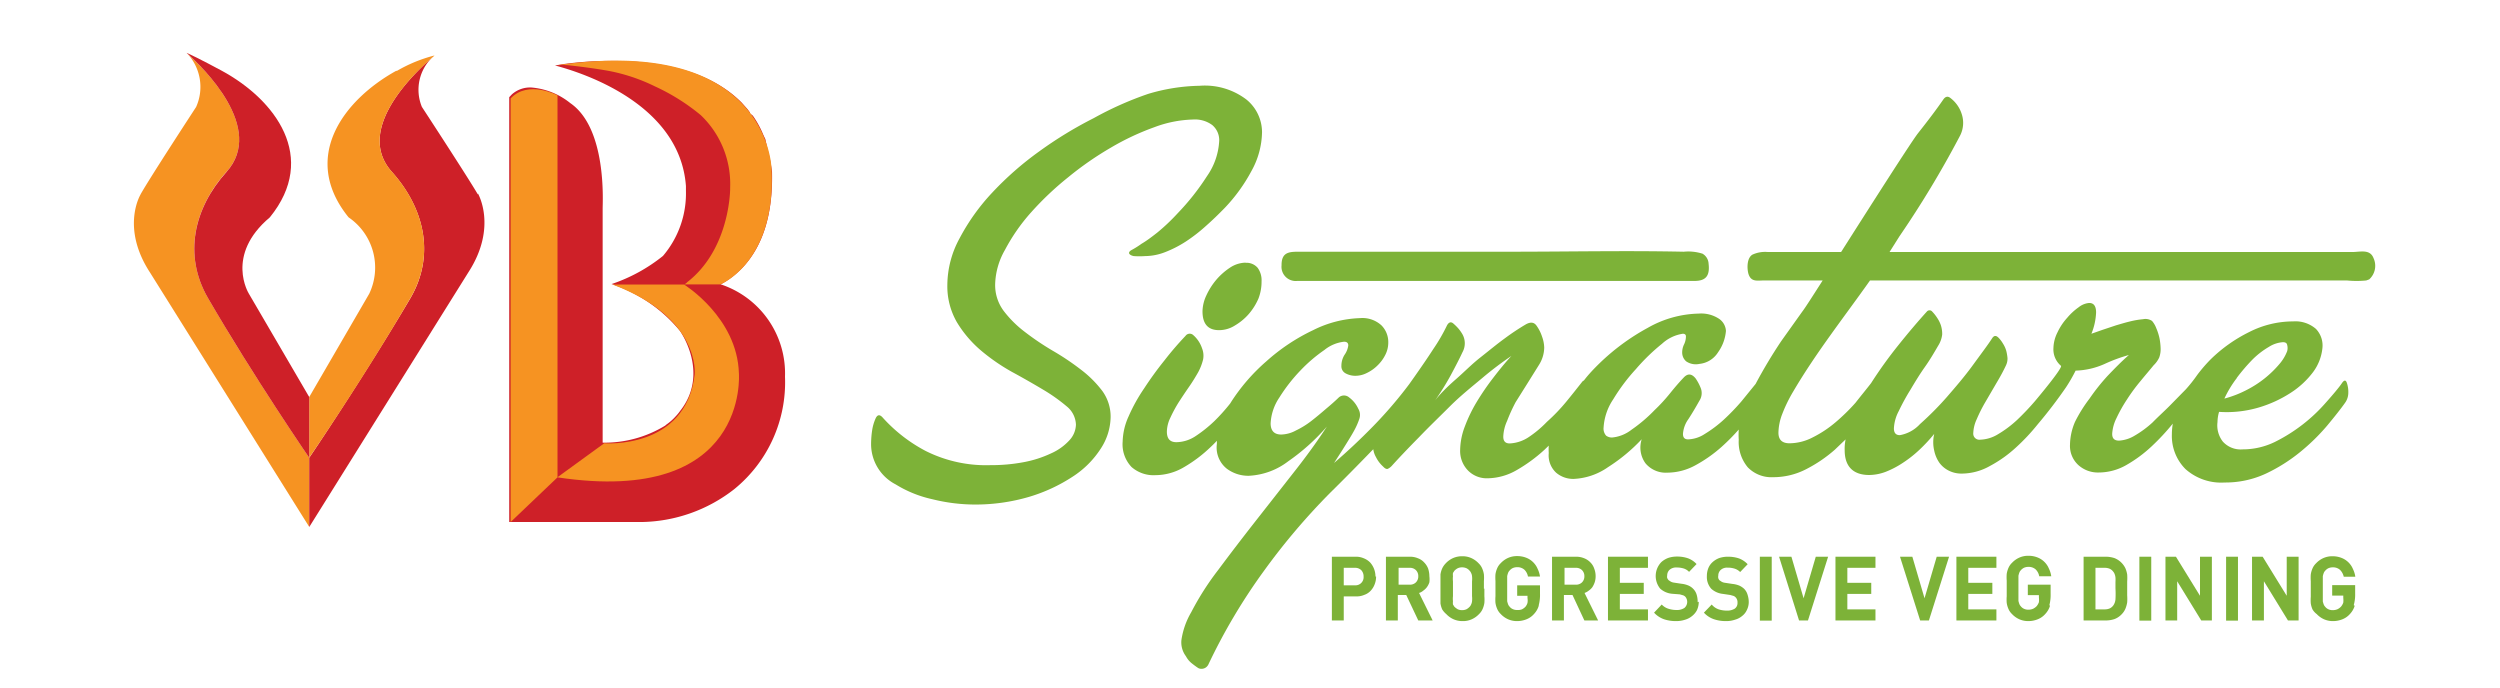 <svg id="VB_Signature" xmlns="http://www.w3.org/2000/svg" viewBox="0 0 160 44"><defs><style>.cls-1,.cls-4{fill:#f69322;}.cls-1,.cls-2{fill-rule:evenodd;}.cls-2,.cls-3{fill:#ce2028;}.cls-5{fill:#7db238;}</style></defs><title>VB_Signature</title><path class="cls-1" d="M9,12.44s-1.29,2.1.6,5L19.79,33.72V29.29s-3.54-5.16-6.49-10.24c-1.57-2.73-.9-5.73,1.2-8.06C17,8.21,13,4.32,11.94,3.38h0a3.13,3.13,0,0,1,.61,3.47s-3,4.59-3.56,5.6"/><path class="cls-2" d="M30.58,12.44C30,11.43,27,6.84,27,6.84a2.88,2.88,0,0,1,.73-3.23C26.51,4.67,22.66,8.3,25.08,11c2.09,2.33,2.78,5.33,1.2,8.06-3,5.08-6.49,10.24-6.49,10.24v4.43h0L30,17.39c1.84-2.87.59-5,.59-5"/><path class="cls-1" d="M25.38,4.52C22,6.38,19.2,10.07,22.31,13.91a3.89,3.89,0,0,1,1.32,4.89l-3.84,6.61h0v3.88s3.54-5.16,6.49-10.24c1.58-2.73.89-5.73-1.2-8.06-2.42-2.69,1.43-6.32,2.67-7.38l.06-.06a9.33,9.33,0,0,0-2.43,1"/><path class="cls-2" d="M14.5,11c-2.1,2.33-2.77,5.33-1.2,8.06,2.95,5.08,6.49,10.24,6.49,10.24V25.41L15.93,18.8s-1.55-2.46,1.34-4.89c3.12-3.84.35-7.53-3.09-9.39,0,0-1.55-.84-2.24-1.14C13,4.32,17,8.21,14.5,11"/><path class="cls-3" d="M42.75,27.22a3.24,3.24,0,0,0,.59-.52,2.79,2.79,0,0,0,.28-.34,5.46,5.46,0,0,1-.87.86"/><path class="cls-3" d="M46.11,18.21a5.77,5.77,0,0,0,1.41-1.08c1.31-1.39,1.95-3.44,1.89-6.1V11a10.32,10.32,0,0,0-.25-1.3h0L49,9c0-.1-.07-.19-.11-.29l-.05-.11a6.28,6.28,0,0,0-.66-1.2L48,7.26,48,7.2c-.07-.09-.13-.18-.2-.26l0,0-.08-.09-.25-.28h0c-2.18-2.2-5.63-2.67-8.2-2.67A21.83,21.83,0,0,0,36,4.11l-.48.08v0c1.9.5,8,2.51,8.38,7.72,0,.11,0,.21,0,.3a6.17,6.17,0,0,1-1.47,4.17,10.69,10.69,0,0,1-3.29,1.8,9.59,9.59,0,0,1,4.38,3s1.93,2.7,0,5.13a2.79,2.79,0,0,1-.28.34,3.24,3.24,0,0,1-.59.52l-.08.07h0a7.44,7.44,0,0,1-4,1.09v-15c0-.42.27-5.12-2.07-6.73a4.56,4.56,0,0,0-2.49-1,1.75,1.75,0,0,0-1.25.44l-.17.18V33.41H41a9.86,9.86,0,0,0,6-2.11,8.81,8.81,0,0,0,3.24-7.19,6,6,0,0,0-4.08-5.9"/><path class="cls-3" d="M42.75,27.22l-.08.06h0l.08-.07"/><path class="cls-4" d="M32.68,33.41l3-2.86V6.1s-1.88-1-3,.2Z"/><path class="cls-4" d="M39.19,18.21h4.59s3.41,2.1,3.51,5.69c0,0,.69,8.5-11.62,6.65l3-2.18s5.22.42,5.79-4.4c0,0,.42-3.62-5.26-5.76"/><path class="cls-4" d="M49.37,10.7s-.26-8.54-13.81-6.51a3.69,3.69,0,0,1,.94,0c.81.09,1.62.2,2.42.34a11.57,11.57,0,0,1,3,1,13.26,13.26,0,0,1,2.93,1.84A6.08,6.08,0,0,1,46.73,12h0v.06h0c0,.49-.17,4-2.75,6a.45.45,0,0,1-.2.14h2.33s3.63-1.46,3.26-7.51"/><path class="cls-5" d="M108.94,16.23a3,3,0,0,0-1.18-.12c-3.7-.08-7.41,0-11.11,0H83.18c-.64,0-1.17,0-1.16.87a.91.91,0,0,0,1,1h21.34q2,0,4.08,0c.73,0,1-.32.91-1.1a.78.78,0,0,0-.42-.66"/><path class="cls-5" d="M66,13.58a19.61,19.61,0,0,1,2.37-2.24,20.67,20.67,0,0,1,2.74-1.9,16.34,16.34,0,0,1,2.77-1.3,7.54,7.54,0,0,1,2.46-.49A1.87,1.87,0,0,1,77.58,8a1.26,1.26,0,0,1,.45,1,4.32,4.32,0,0,1-.78,2.27,15.34,15.34,0,0,1-1.88,2.38,12.71,12.71,0,0,1-1.31,1.24c-.37.29-.69.53-1,.71a5.69,5.69,0,0,1-.6.38c-.14.07-.2.14-.2.21s.1.16.3.2a5.08,5.08,0,0,0,.72,0,3.59,3.59,0,0,0,1.28-.25,7.28,7.28,0,0,0,1.33-.68,10.46,10.46,0,0,0,1.29-1c.42-.37.82-.76,1.21-1.16a10.73,10.73,0,0,0,1.7-2.35,5.27,5.27,0,0,0,.68-2.48,2.7,2.7,0,0,0-1-2.1,4.39,4.39,0,0,0-3-.88,12.1,12.1,0,0,0-3.29.52A21.47,21.47,0,0,0,70,7.56a25.65,25.65,0,0,0-3.49,2.13,20.32,20.32,0,0,0-3,2.63,13.4,13.4,0,0,0-2.09,2.92,6.3,6.3,0,0,0-.79,3,4.6,4.6,0,0,0,.61,2.38,7.37,7.37,0,0,0,1.54,1.81,12.59,12.59,0,0,0,2,1.38c.72.39,1.38.77,2,1.14A11,11,0,0,1,68.26,26a1.57,1.57,0,0,1,.6,1.18,1.53,1.53,0,0,1-.42,1,3.5,3.5,0,0,1-1.18.84,7.2,7.2,0,0,1-1.75.56,11.18,11.18,0,0,1-2.13.19,8.62,8.62,0,0,1-4.14-.91,9.87,9.87,0,0,1-2.77-2.16c-.18-.19-.33-.16-.44.1a2.94,2.94,0,0,0-.21.72,6.23,6.23,0,0,0-.07.86A2.9,2.9,0,0,0,57.32,31a7.53,7.53,0,0,0,2.35.95,11.33,11.33,0,0,0,2.65.34,12.17,12.17,0,0,0,3.57-.5,10.61,10.61,0,0,0,2.77-1.29,6,6,0,0,0,1.79-1.79,3.8,3.8,0,0,0,.63-2,2.8,2.8,0,0,0-.54-1.7,7.06,7.06,0,0,0-1.37-1.36,16.39,16.39,0,0,0-1.79-1.2,17.26,17.26,0,0,1-1.78-1.2,7.06,7.06,0,0,1-1.37-1.36,2.76,2.76,0,0,1-.54-1.7,4.66,4.66,0,0,1,.63-2.2A12,12,0,0,1,66,13.58"/><path class="cls-5" d="M79.72,16.81a1.86,1.86,0,0,0-1,.32,4.17,4.17,0,0,0-.89.79,4.41,4.41,0,0,0-.63,1,2.51,2.51,0,0,0-.24,1c0,.81.35,1.21,1.06,1.21a1.89,1.89,0,0,0,1-.29,3.61,3.61,0,0,0,.89-.73,3.84,3.84,0,0,0,.63-1A3,3,0,0,0,80.74,18a1.35,1.35,0,0,0-.25-.86.94.94,0,0,0-.77-.32"/><path class="cls-5" d="M151.91,16.53c-.23-.61-.85-.4-1.38-.4h-29.6l.63-1a63.94,63.94,0,0,0,3.89-6.46,1.79,1.79,0,0,0,.11-1.34,2.08,2.08,0,0,0-.75-1.07c-.16-.12-.31-.08-.44.11q-.59.86-1.62,2.16c-.43.55-2.93,4.47-4.92,7.6h-4.68a1.94,1.94,0,0,0-1,.17c-.34.21-.35.82-.26,1.19.16.58.57.46,1,.46h3.76c-.64,1-1.13,1.77-1.31,2L114,21.83a31.42,31.42,0,0,0-1.64,2.74l-.91,1.12a14.25,14.25,0,0,1-1.14,1.18,7.82,7.82,0,0,1-1.2.9,2.07,2.07,0,0,1-1.07.35c-.22,0-.33-.11-.33-.35a1.83,1.83,0,0,1,.35-.95c.24-.37.47-.76.7-1.17a.89.89,0,0,0,.1-.78,3.07,3.07,0,0,0-.34-.65c-.25-.31-.5-.33-.75-.07s-.54.59-.87,1a10.81,10.81,0,0,1-1,1.09,9.65,9.65,0,0,1-1.48,1.26,2.38,2.38,0,0,1-1.24.5.61.61,0,0,1-.39-.12.68.68,0,0,1-.16-.52,3.62,3.62,0,0,1,.62-1.81,12,12,0,0,1,1.45-1.93A12.64,12.64,0,0,1,106.37,22a2.51,2.51,0,0,1,1.33-.64c.13,0,.2.06.2.17a1.19,1.19,0,0,1-.12.51,1.18,1.18,0,0,0-.12.53.74.74,0,0,0,.26.56,1.09,1.09,0,0,0,.84.16,1.6,1.6,0,0,0,1.2-.75,2.74,2.74,0,0,0,.5-1.36,1,1,0,0,0-.43-.77,2.07,2.07,0,0,0-1.31-.34,6.86,6.86,0,0,0-3.26.91,14.13,14.13,0,0,0-3.09,2.27c-.37.36-.72.73-1,1.1h0a.32.32,0,0,0-.13.11c-.3.38-.63.8-1,1.25A11.66,11.66,0,0,1,99,27,7,7,0,0,1,97.8,28a2.39,2.39,0,0,1-1.18.38c-.27,0-.41-.14-.41-.43a2.62,2.62,0,0,1,.24-1A10.7,10.7,0,0,1,97,25.74l.76-1.21.73-1.17a2.13,2.13,0,0,0,.34-1.11,2.22,2.22,0,0,0-.14-.71,2.54,2.54,0,0,0-.34-.68c-.16-.24-.38-.27-.68-.11a15.36,15.36,0,0,0-1.37.91c-.51.37-1,.78-1.56,1.22s-1,.9-1.55,1.38-1,.93-1.34,1.36a17,17,0,0,0,1-1.61c.31-.58.56-1.06.75-1.47a1.18,1.18,0,0,0,0-1.14,2.6,2.6,0,0,0-.25-.36,3.22,3.22,0,0,0-.32-.32c-.16-.15-.3-.11-.42.1a11.43,11.43,0,0,1-.88,1.52c-.38.59-.79,1.18-1.21,1.78l-.34.48a27.35,27.35,0,0,1-2.28,2.66q-1.23,1.26-2.52,2.37c.25-.39.48-.74.69-1.08s.42-.67.6-1A4.58,4.58,0,0,0,87,26.8a.77.77,0,0,0-.07-.64,1.85,1.85,0,0,0-.58-.72.5.5,0,0,0-.67,0q-.34.33-.81.72c-.3.26-.61.52-.93.77a5.45,5.45,0,0,1-1,.62,2.06,2.06,0,0,1-.94.26c-.45,0-.68-.24-.68-.72a3.24,3.24,0,0,1,.56-1.65,10.64,10.64,0,0,1,1.33-1.71,9.73,9.73,0,0,1,1.55-1.33,2.42,2.42,0,0,1,1.26-.53q.27,0,.27.24a1.35,1.35,0,0,1-.24.6,1.32,1.32,0,0,0-.2.7.51.51,0,0,0,.26.48,1.29,1.29,0,0,0,.66.16,1.62,1.62,0,0,0,.71-.18,2.49,2.49,0,0,0,.69-.49,2.46,2.46,0,0,0,.49-.67,1.73,1.73,0,0,0,.19-.81,1.52,1.52,0,0,0-.43-1.07,1.8,1.8,0,0,0-1.38-.47,7.19,7.19,0,0,0-3,.77,12.47,12.47,0,0,0-3,2,12.15,12.15,0,0,0-2.27,2.63.47.47,0,0,1-.06.09,11.76,11.76,0,0,1-1,1.11,8.54,8.54,0,0,1-1.19.95,2.28,2.28,0,0,1-1.23.39c-.41,0-.61-.22-.61-.68a2.14,2.14,0,0,1,.22-.88,8.75,8.75,0,0,1,.54-1c.22-.34.44-.67.67-1s.42-.65.58-.93A3.43,3.43,0,0,0,77,23a1.28,1.28,0,0,0-.07-.71,1.94,1.94,0,0,0-.58-.86.33.33,0,0,0-.48.07,20.56,20.56,0,0,0-1.34,1.56,22,22,0,0,0-1.3,1.79,10.88,10.88,0,0,0-1,1.8,4.1,4.1,0,0,0-.38,1.61,2.11,2.11,0,0,0,.57,1.63,2.14,2.14,0,0,0,1.54.52,3.61,3.61,0,0,0,1.83-.52,8.84,8.84,0,0,0,1.68-1.27c.14-.13.28-.27.41-.41,0,.06,0,.13,0,.2A1.73,1.73,0,0,0,78.52,30a2.3,2.3,0,0,0,1.4.45,4.5,4.5,0,0,0,2.53-.93,13.24,13.24,0,0,0,2.47-2.22c-.59.91-1.29,1.88-2.11,2.92l-2.47,3.15c-.83,1.06-1.62,2.09-2.37,3.1a17.79,17.79,0,0,0-1.73,2.71,4.92,4.92,0,0,0-.63,1.79A1.48,1.48,0,0,0,75.9,42a1.44,1.44,0,0,0,.37.45c.14.11.27.21.41.3s.48.1.65-.21a37.29,37.29,0,0,1,3.56-6,42.26,42.26,0,0,1,4.24-5q1.26-1.24,2.7-2.73l.06-.06a1.35,1.35,0,0,0,.17.5,2,2,0,0,0,.46.61c.11.12.21.17.29.15a.85.85,0,0,0,.25-.18Q89.81,29,90.8,28c.65-.68,1.34-1.34,2-2s1.4-1.25,2.07-1.81a21.81,21.81,0,0,1,1.86-1.41c-.39.42-.78.9-1.17,1.41a16.41,16.41,0,0,0-1.06,1.55,9.49,9.49,0,0,0-.76,1.58,4.35,4.35,0,0,0-.29,1.47,1.79,1.79,0,0,0,.5,1.32,1.68,1.68,0,0,0,1.26.5,3.8,3.8,0,0,0,1.87-.53,9.94,9.94,0,0,0,1.76-1.29l.28-.27a3.87,3.87,0,0,0,0,.48,1.51,1.51,0,0,0,.47,1.25,1.68,1.68,0,0,0,1.13.4,4.14,4.14,0,0,0,2.19-.75,11.18,11.18,0,0,0,2.16-1.79,1.72,1.72,0,0,0,.24,1.54,1.69,1.69,0,0,0,1.4.6,3.77,3.77,0,0,0,1.81-.48,8.93,8.93,0,0,0,1.65-1.16,13,13,0,0,0,1.11-1.12,5,5,0,0,0,0,.65,2.52,2.52,0,0,0,.58,1.77,2.11,2.11,0,0,0,1.63.63,4.58,4.58,0,0,0,2.1-.51,8.91,8.91,0,0,0,1.84-1.25l.69-.66a2.88,2.88,0,0,0-.06.7c0,1.05.56,1.58,1.57,1.58a3.07,3.07,0,0,0,1.07-.21,5.81,5.81,0,0,0,1.1-.58,7.51,7.51,0,0,0,1.06-.84,10.56,10.56,0,0,0,.93-1,2.32,2.32,0,0,0,0,1.07,2.1,2.1,0,0,0,.34.79,1.66,1.66,0,0,0,.61.5,1.79,1.79,0,0,0,.79.18,3.7,3.7,0,0,0,1.83-.49,8,8,0,0,0,1.66-1.18,12.9,12.9,0,0,0,1.39-1.48,29.94,29.94,0,0,0,1.82-2.38,10.33,10.33,0,0,0,.61-1.06,4.87,4.87,0,0,0,1.86-.43,10.07,10.07,0,0,1,1.55-.57c-.46.4-.9.85-1.35,1.32a13,13,0,0,0-1.17,1.47A9.17,9.17,0,0,0,132.8,27a3.85,3.85,0,0,0-.32,1.45,1.66,1.66,0,0,0,.53,1.31,1.87,1.87,0,0,0,1.31.48,3.57,3.57,0,0,0,1.77-.48,8.57,8.57,0,0,0,1.6-1.18,14.47,14.47,0,0,0,1.37-1.47s0,0,0,0a4,4,0,0,0-.06.69,3,3,0,0,0,.87,2.22,3.43,3.43,0,0,0,2.51.86,6.14,6.14,0,0,0,2.64-.57,10.67,10.67,0,0,0,2.19-1.38,13.09,13.09,0,0,0,1.72-1.68c.49-.59.87-1.07,1.14-1.45a1.11,1.11,0,0,0,.22-.61,1.82,1.82,0,0,0-.08-.65c-.07-.24-.18-.24-.34,0s-.58.74-1,1.21a10.55,10.55,0,0,1-3.27,2.53,4.7,4.7,0,0,1-2.08.48,1.53,1.53,0,0,1-1.26-.5,1.69,1.69,0,0,1-.34-1.25,2.44,2.44,0,0,1,.1-.65,7.25,7.25,0,0,0,2.54-.28,7.83,7.83,0,0,0,2.06-.95,5.5,5.5,0,0,0,1.42-1.32,3.08,3.08,0,0,0,.59-1.49,1.54,1.54,0,0,0-.41-1.27,2,2,0,0,0-1.46-.48,6.19,6.19,0,0,0-2.81.68A9.58,9.58,0,0,0,141.48,23a9.7,9.7,0,0,0-.86,1,9.29,9.29,0,0,1-.72.91l-1.05,1.07c-.36.36-.74.7-1.09,1.06a6.63,6.63,0,0,1-1.14.84,2.18,2.18,0,0,1-1,.32c-.3,0-.44-.14-.44-.43a2.58,2.58,0,0,1,.27-1,9.36,9.36,0,0,1,.68-1.21,11.59,11.59,0,0,1,.87-1.18c.3-.37.58-.69.83-1a1.64,1.64,0,0,0,.36-.5,1.57,1.57,0,0,0,.09-.58,4,4,0,0,0-.07-.64A3.5,3.5,0,0,0,138,21a1.54,1.54,0,0,0-.27-.46.76.76,0,0,0-.58-.11,5.42,5.42,0,0,0-.82.14c-.3.07-.59.16-.9.25l-.87.29-.71.25a4,4,0,0,0,.3-1.36c0-.41-.15-.61-.44-.61a1.24,1.24,0,0,0-.67.27,3.9,3.9,0,0,0-.74.68,3.77,3.77,0,0,0-.62.93,2.34,2.34,0,0,0-.26,1,1.38,1.38,0,0,0,.48,1.14c.14.12-1.51,2.08-1.66,2.26a16.37,16.37,0,0,1-1.14,1.2,7,7,0,0,1-1.21.91,2.32,2.32,0,0,1-1.16.36.39.39,0,0,1-.44-.43,2.3,2.3,0,0,1,.22-.88,9.64,9.64,0,0,1,.56-1.11l.7-1.2q.36-.6.6-1.11a1,1,0,0,0,.11-.49,2.89,2.89,0,0,0-.08-.47,1.75,1.75,0,0,0-.21-.46,1.87,1.87,0,0,0-.27-.36c-.16-.17-.29-.17-.41,0-.29.45-.71,1-1.24,1.73s-1.1,1.39-1.68,2.06a19.87,19.87,0,0,1-1.71,1.72,2.28,2.28,0,0,1-1.29.71c-.25,0-.38-.14-.38-.43a2.6,2.6,0,0,1,.31-1.11,13.78,13.78,0,0,1,.75-1.37c.29-.49.6-1,.92-1.45s.6-.93.85-1.36a1.71,1.71,0,0,0,.26-.72,1.81,1.81,0,0,0-.09-.61,2,2,0,0,0-.22-.44,2.78,2.78,0,0,0-.33-.42.22.22,0,0,0-.34,0c-.59.65-1.2,1.37-1.84,2.17s-1.16,1.53-1.66,2.3l-.07.11h0c-.3.39-.65.81-1,1.26a12.57,12.57,0,0,1-1.28,1.25A7.25,7.25,0,0,1,116,28a3.26,3.26,0,0,1-1.47.37c-.47,0-.71-.22-.71-.68a3.48,3.48,0,0,1,.25-1.21,9.37,9.37,0,0,1,.7-1.43c1.47-2.5,3.25-4.75,4.91-7.1h30.53a6.32,6.32,0,0,0,1.23,0l.19-.07a1.17,1.17,0,0,0,.28-1.35m-8.76,7.66a11.88,11.88,0,0,1,1-1.17,5.14,5.14,0,0,1,1.06-.82,1.9,1.9,0,0,1,.9-.3q.24,0,.27.18a.76.76,0,0,1,0,.39,2.77,2.77,0,0,1-.49.82,6.75,6.75,0,0,1-2.07,1.65,6.92,6.92,0,0,1-1.46.57,7,7,0,0,1,.8-1.32"/><path class="cls-5" d="M88.07,36.9a1.33,1.33,0,0,1-.09.49,1.22,1.22,0,0,1-.25.41,1,1,0,0,1-.41.27,1.25,1.25,0,0,1-.53.1H86v1.54h-.76V35.63h1.51a1.25,1.25,0,0,1,.53.1,1.17,1.17,0,0,1,.41.27,1.33,1.33,0,0,1,.25.41,1.37,1.37,0,0,1,.09.49m-.76,0a.58.58,0,0,0-.15-.41.56.56,0,0,0-.41-.15H86v1.12h.71a.52.52,0,0,0,.56-.56"/><path class="cls-5" d="M90.77,39.71,90,38.08h-.54v1.63h-.76V35.63h1.52a1.29,1.29,0,0,1,.53.1,1,1,0,0,1,.4.27,1.14,1.14,0,0,1,.25.39,1.57,1.57,0,0,1,.08.49,1.6,1.6,0,0,1,0,.39,1.14,1.14,0,0,1-.16.31,1,1,0,0,1-.23.22.72.72,0,0,1-.27.15l.87,1.76Zm0-2.83a.53.53,0,0,0-.15-.39.54.54,0,0,0-.4-.15h-.71v1.08h.71a.54.54,0,0,0,.4-.15.53.53,0,0,0,.15-.39"/><path class="cls-5" d="M95,37.67v.49a2.68,2.68,0,0,1,0,.43,1.52,1.52,0,0,1-.11.38,1,1,0,0,1-.23.33,1.45,1.45,0,0,1-.46.33,1.35,1.35,0,0,1-.59.12,1.41,1.41,0,0,1-.59-.12,1.45,1.45,0,0,1-.46-.33A1.23,1.23,0,0,1,92.3,39a1.52,1.52,0,0,1-.11-.38c0-.13,0-.27,0-.43v-1c0-.16,0-.3,0-.43a1.52,1.52,0,0,1,.11-.38,1.23,1.23,0,0,1,.23-.33,1.45,1.45,0,0,1,.46-.33,1.41,1.41,0,0,1,.59-.12,1.35,1.35,0,0,1,.59.12,1.45,1.45,0,0,1,.46.33,1,1,0,0,1,.23.33,1.52,1.52,0,0,1,.11.38,2.68,2.68,0,0,1,0,.43v.49m-.76,0c0-.2,0-.36,0-.48a1.39,1.39,0,0,0,0-.32.53.53,0,0,0-.06-.21.42.42,0,0,0-.09-.14.64.64,0,0,0-.2-.16.68.68,0,0,0-.29-.06.64.64,0,0,0-.28.06.83.83,0,0,0-.21.16l-.09.14a.81.81,0,0,0,0,.21,1.39,1.39,0,0,0,0,.32c0,.12,0,.28,0,.48s0,.36,0,.48a1.39,1.39,0,0,0,0,.32.93.93,0,0,0,0,.21l.09.14a1.16,1.16,0,0,0,.21.16.64.64,0,0,0,.28.06.68.68,0,0,0,.29-.06.83.83,0,0,0,.2-.16.42.42,0,0,0,.09-.14.58.58,0,0,0,.06-.21,1.39,1.39,0,0,0,0-.32c0-.12,0-.29,0-.48"/><path class="cls-5" d="M98.48,38.77a1.3,1.3,0,0,1-.29.51,1.26,1.26,0,0,1-.51.36,1.62,1.62,0,0,1-.58.11,1.41,1.41,0,0,1-.59-.12,1.45,1.45,0,0,1-.46-.33,1,1,0,0,1-.23-.33,1.52,1.52,0,0,1-.11-.38,2.74,2.74,0,0,1,0-.43c0-.15,0-.31,0-.49s0-.34,0-.49a2.74,2.74,0,0,1,0-.43,1.52,1.52,0,0,1,.11-.38,1,1,0,0,1,.23-.33,1.45,1.45,0,0,1,.46-.33,1.38,1.38,0,0,1,.59-.12,1.55,1.55,0,0,1,.59.11,1.3,1.3,0,0,1,.72.71,1.64,1.64,0,0,1,.15.49h-.77a.81.81,0,0,0-.23-.44.67.67,0,0,0-.46-.16.68.68,0,0,0-.29.06.64.64,0,0,0-.2.16.42.42,0,0,0-.09.14,1.42,1.42,0,0,0-.06.21c0,.08,0,.19,0,.31s0,.29,0,.49,0,.36,0,.49,0,.23,0,.32a1.67,1.67,0,0,0,.06.2.42.42,0,0,0,.09.14.53.53,0,0,0,.2.16.64.64,0,0,0,.28.06A.75.75,0,0,0,97.4,39a.81.81,0,0,0,.23-.17.67.67,0,0,0,.13-.25.94.94,0,0,0,0-.3v-.15H97.1v-.67h1.46V38a2.54,2.54,0,0,1-.08.73"/><path class="cls-5" d="M101.4,39.71l-.76-1.63h-.55v1.63h-.76V35.63h1.53a1.32,1.32,0,0,1,.53.1,1.09,1.09,0,0,1,.4.27,1,1,0,0,1,.24.39,1.33,1.33,0,0,1,.09.49,1.23,1.23,0,0,1-.06.39,1.48,1.48,0,0,1-.15.31,1,1,0,0,1-.23.22.91.91,0,0,1-.27.15l.87,1.76Zm0-2.83a.53.53,0,0,0-.15-.39.54.54,0,0,0-.4-.15h-.72v1.08h.72a.54.54,0,0,0,.4-.15.53.53,0,0,0,.15-.39"/><polygon class="cls-5" points="102.91 39.71 102.91 35.63 105.47 35.63 105.47 36.34 103.67 36.34 103.67 37.3 105.2 37.3 105.2 38.01 103.67 38.01 103.67 39 105.47 39 105.47 39.71 102.91 39.71"/><path class="cls-5" d="M108.72,38.51a1.29,1.29,0,0,1-.11.53,1.15,1.15,0,0,1-.31.38,1.22,1.22,0,0,1-.45.24,1.79,1.79,0,0,1-.57.09,2.39,2.39,0,0,1-.79-.12,1.59,1.59,0,0,1-.63-.42l.49-.52a1,1,0,0,0,.43.27,1.7,1.7,0,0,0,.51.08.87.87,0,0,0,.51-.13.51.51,0,0,0,.06-.72.42.42,0,0,0-.14-.09l-.21-.06L107,38a1.31,1.31,0,0,1-.75-.33,1.28,1.28,0,0,1,.08-1.7,1.41,1.41,0,0,1,.43-.26,1.7,1.7,0,0,1,.57-.09,2.1,2.1,0,0,1,.7.11,1.41,1.41,0,0,1,.55.37l-.48.5a.79.79,0,0,0-.39-.23,1.46,1.46,0,0,0-.4-.05.62.62,0,0,0-.46.15.49.49,0,0,0-.15.36.41.41,0,0,0,0,.16.55.55,0,0,0,.09.14l.15.1a.65.65,0,0,0,.21.06l.46.07a1.57,1.57,0,0,1,.44.11.93.93,0,0,1,.3.2.89.89,0,0,1,.23.37,1.55,1.55,0,0,1,.07.5"/><path class="cls-5" d="M111.92,38.51a1.15,1.15,0,0,1-.12.53,1,1,0,0,1-.3.38,1.19,1.19,0,0,1-.46.24,1.7,1.7,0,0,1-.57.09,2.37,2.37,0,0,1-.78-.12,1.55,1.55,0,0,1-.64-.42l.5-.52A1,1,0,0,0,110,39a1.72,1.72,0,0,0,.52.08.91.91,0,0,0,.51-.13.44.44,0,0,0,.17-.38.45.45,0,0,0-.12-.34.38.38,0,0,0-.13-.09l-.21-.06-.47-.07a1.31,1.31,0,0,1-.75-.33,1.13,1.13,0,0,1-.28-.81,1.35,1.35,0,0,1,.09-.5,1.05,1.05,0,0,1,.27-.39,1.36,1.36,0,0,1,.42-.26,1.7,1.7,0,0,1,.57-.09,2.16,2.16,0,0,1,.71.11,1.49,1.49,0,0,1,.55.37l-.48.5a.87.87,0,0,0-.4-.23,1.41,1.41,0,0,0-.4-.05.6.6,0,0,0-.45.15.49.49,0,0,0-.15.36.41.41,0,0,0,0,.16.34.34,0,0,0,.08.14l.15.1a.65.65,0,0,0,.21.06l.46.07a1.65,1.65,0,0,1,.45.11,1.21,1.21,0,0,1,.3.2.87.87,0,0,1,.22.37,1.54,1.54,0,0,1,.08.5"/><rect class="cls-5" x="112.63" y="35.63" width="0.76" height="4.09"/><polygon class="cls-5" points="115.71 39.71 115.14 39.71 113.86 35.63 114.65 35.63 115.43 38.29 116.21 35.63 117 35.63 115.71 39.71"/><polygon class="cls-5" points="117.47 39.71 117.47 35.63 120.03 35.63 120.03 36.34 118.23 36.34 118.23 37.3 119.76 37.3 119.76 38.01 118.23 38.01 118.23 39 120.03 39 120.03 39.71 117.47 39.71"/><polygon class="cls-5" points="123.45 39.71 122.89 39.71 121.6 35.63 122.39 35.63 123.17 38.29 123.95 35.63 124.74 35.63 123.45 39.71"/><polygon class="cls-5" points="125.21 39.71 125.21 35.63 127.77 35.63 127.77 36.34 125.97 36.34 125.97 37.3 127.51 37.3 127.51 38.01 125.97 38.01 125.97 39 127.77 39 127.77 39.71 125.21 39.71"/><path class="cls-5" d="M131.2,38.77a1.3,1.3,0,0,1-.29.51,1.26,1.26,0,0,1-.51.36,1.62,1.62,0,0,1-.58.11,1.41,1.41,0,0,1-.59-.12,1.45,1.45,0,0,1-.46-.33,1,1,0,0,1-.23-.33,1.52,1.52,0,0,1-.11-.38,2.74,2.74,0,0,1,0-.43v-1a2.74,2.74,0,0,1,0-.43,1.52,1.52,0,0,1,.11-.38,1,1,0,0,1,.23-.33,1.45,1.45,0,0,1,.46-.33,1.38,1.38,0,0,1,.59-.12,1.55,1.55,0,0,1,.59.11,1.3,1.3,0,0,1,.72.71,1.64,1.64,0,0,1,.15.49h-.77a.81.81,0,0,0-.23-.44.67.67,0,0,0-.46-.16.68.68,0,0,0-.29.06.64.64,0,0,0-.2.16.42.42,0,0,0-.09.14,1.42,1.42,0,0,0-.06.21c0,.08,0,.19,0,.31s0,.29,0,.49,0,.36,0,.49,0,.23,0,.32a1.67,1.67,0,0,0,.06.2.42.42,0,0,0,.09.14.53.53,0,0,0,.2.16.64.64,0,0,0,.28.06.75.75,0,0,0,.31-.06.81.81,0,0,0,.23-.17.89.89,0,0,0,.14-.25,1.36,1.36,0,0,0,0-.3v-.15h-.71v-.67h1.46V38a2.54,2.54,0,0,1-.08.73"/><path class="cls-5" d="M136.14,37.65v.46a3.15,3.15,0,0,1,0,.44,1.82,1.82,0,0,1-.11.4,1.15,1.15,0,0,1-.25.37,1.23,1.23,0,0,1-.45.3,1.79,1.79,0,0,1-.57.09h-1.41V35.63h1.41a1.79,1.79,0,0,1,.57.09,1.31,1.31,0,0,1,.7.66,1.74,1.74,0,0,1,.11.39,3.15,3.15,0,0,1,0,.44Zm-.75,0c0-.15,0-.28,0-.4a2.33,2.33,0,0,0,0-.29.81.81,0,0,0-.05-.21.51.51,0,0,0-.09-.16.6.6,0,0,0-.23-.19.83.83,0,0,0-.34-.06h-.57V39h.57a.83.83,0,0,0,.34-.06.6.6,0,0,0,.23-.19.78.78,0,0,0,.14-.39,6.24,6.24,0,0,0,0-.71"/><rect class="cls-5" x="136.92" y="35.63" width="0.76" height="4.09"/><polygon class="cls-5" points="140.88 39.71 139.34 37.2 139.34 39.71 138.59 39.71 138.59 35.63 139.26 35.63 140.8 38.13 140.8 35.63 141.56 35.63 141.56 39.71 140.88 39.71"/><rect class="cls-5" x="142.47" y="35.63" width="0.76" height="4.09"/><polygon class="cls-5" points="146.43 39.71 144.89 37.2 144.89 39.71 144.13 39.71 144.13 35.63 144.81 35.63 146.35 38.13 146.35 35.63 147.11 35.63 147.11 39.71 146.43 39.71"/><path class="cls-5" d="M150.7,38.77a1.3,1.3,0,0,1-.29.51,1.26,1.26,0,0,1-.51.36,1.62,1.62,0,0,1-.58.11,1.41,1.41,0,0,1-.59-.12,1.45,1.45,0,0,1-.46-.33A1,1,0,0,1,148,39a1.52,1.52,0,0,1-.11-.38,2.74,2.74,0,0,1,0-.43v-1a2.74,2.74,0,0,1,0-.43,1.52,1.52,0,0,1,.11-.38,1,1,0,0,1,.23-.33,1.45,1.45,0,0,1,.46-.33,1.38,1.38,0,0,1,.59-.12,1.55,1.55,0,0,1,.59.11,1.3,1.3,0,0,1,.72.71,1.64,1.64,0,0,1,.15.49H150a.89.89,0,0,0-.24-.44.67.67,0,0,0-.46-.16.68.68,0,0,0-.29.06.64.64,0,0,0-.2.16.42.42,0,0,0-.09.14,1.42,1.42,0,0,0-.06.21c0,.08,0,.19,0,.31s0,.29,0,.49,0,.36,0,.49,0,.23,0,.32a1.67,1.67,0,0,0,.06.2.42.42,0,0,0,.09.14.53.53,0,0,0,.2.16.64.64,0,0,0,.28.06.75.75,0,0,0,.31-.06.81.81,0,0,0,.23-.17.89.89,0,0,0,.14-.25,1.36,1.36,0,0,0,0-.3v-.15h-.71v-.67h1.47V38a2.5,2.5,0,0,1-.09.73"/></svg>